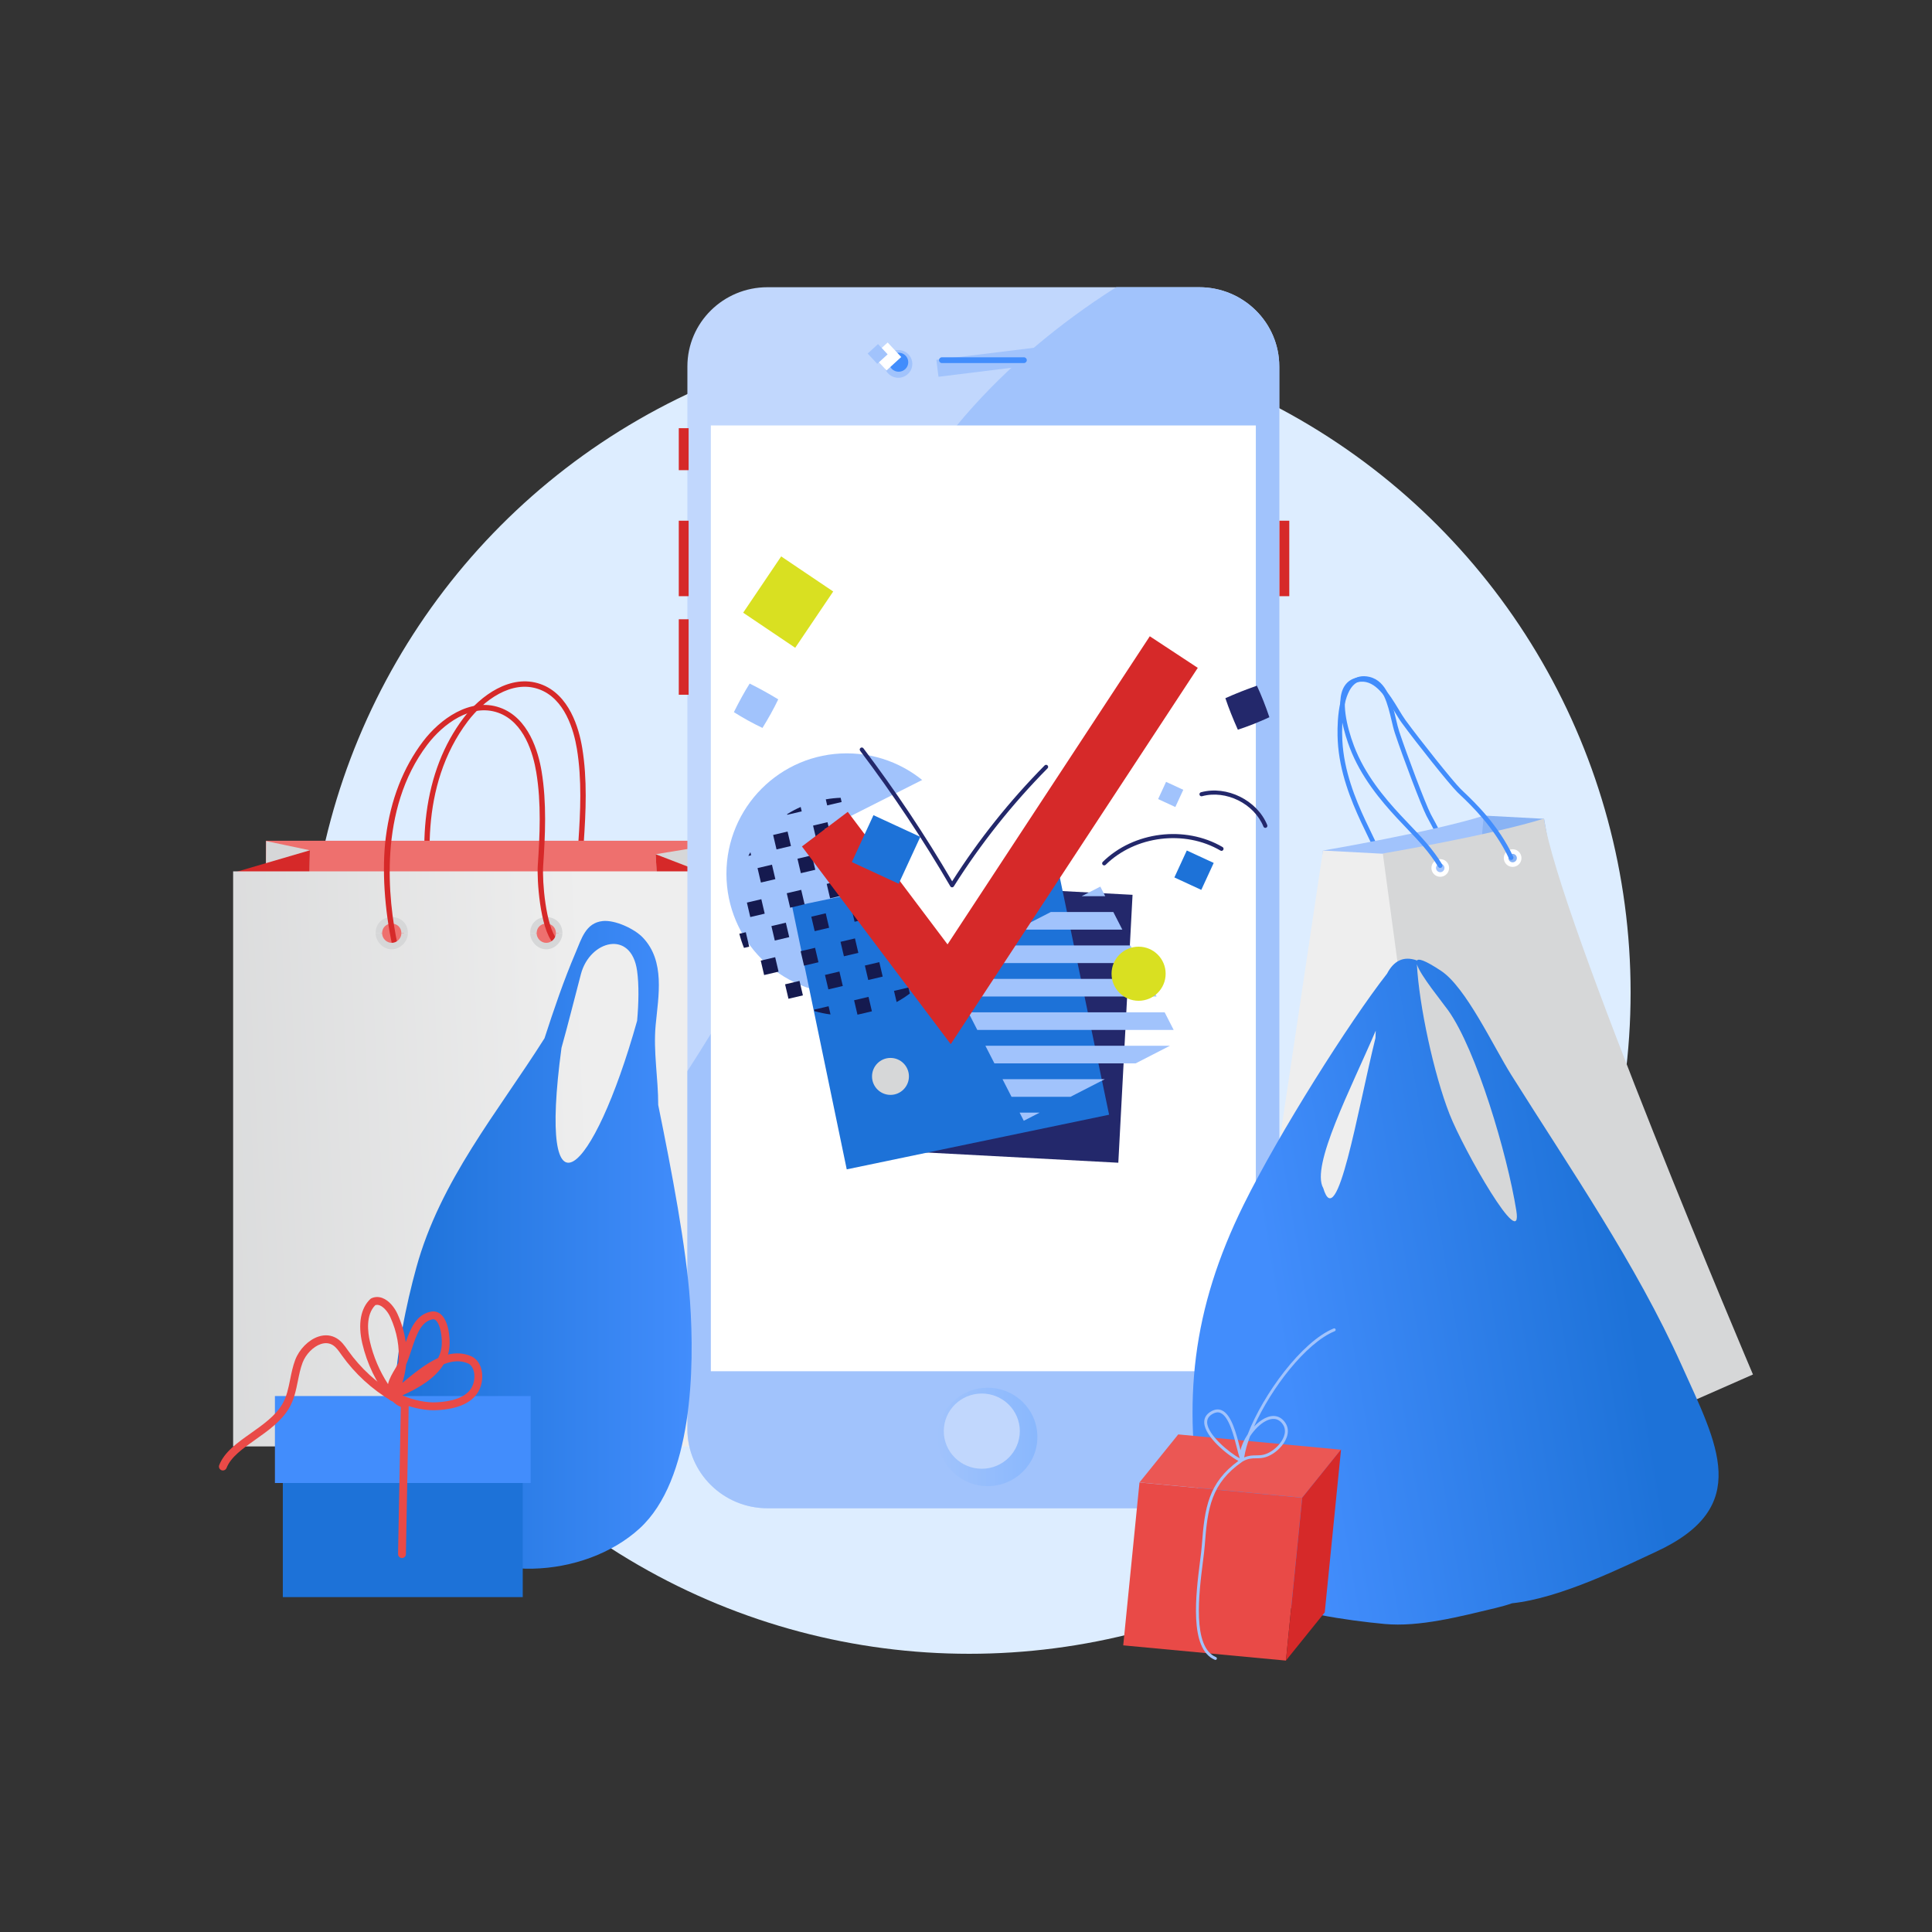 <?xml version="1.0" encoding="UTF-8"?> <svg xmlns="http://www.w3.org/2000/svg" xmlns:xlink="http://www.w3.org/1999/xlink" viewBox="0 0 1500 1500" width="1500" height="1500" x="0px" y="0px"><rect x="0" y="0" width="1500" height="1500" fill="#333333" stroke="none"/> <!-- ITEM 0 --> <g> <defs> <clipPath id="clip-path-id-viewbox-item-0"> <rect x="0.0" y="0.0" width="100.0" height="100.0"></rect> </clipPath> </defs> <g transform="translate(239.0 257.0) rotate(0.0 513.5 513.5) scale(10.27 10.27)"> <g clip-path="url(#clip-path-id-viewbox-item-0)" transform="translate(-0.0 -0.0)"> <circle fill="#ddedff" cx="50" cy="50" r="50"></circle> </g> </g> </g> <!-- ITEM 1 --> <g> <defs> <clipPath id="clip-path-id-viewbox-item-1"> <rect x="0.0" y="0.0" width="263.0" height="400.0"></rect> </clipPath> </defs> <g transform="translate(181.0 529.0) rotate(0.0 195.5 297.0) scale(1.487 1.485)"> <g clip-path="url(#clip-path-id-viewbox-item-1)" transform="translate(-0.0 -0.0)"> <g> <path fill="#D62929" d="M188.317,124.603c-7.01-8.015-8.53-33.591-8.054-40.619c1.068-15.789,1.887-32.56-0.783-48.76 c-1.578-9.577-6.274-26.362-19.997-31.171c-14.129-4.951-28.703,5.929-36.893,16.749c-25.733,33.999-21.115,78.71-16.072,102.335 l-2.759,0.59c-4.028-18.87-5.006-37.77-2.828-54.658c2.508-19.454,9.039-36.266,19.411-49.97 c8.76-11.578,24.516-23.163,40.073-17.71c15.098,5.291,20.17,23.183,21.849,33.376c2.718,16.499,1.893,33.456,0.813,49.41 c-0.549,8.122,1.351,31.695,7.364,38.569L188.317,124.603z"></path> </g> <path fill="#EE706E" d="M17.118,83.347v300.288h244.976V83.347H17.118z M99.8,120.812c-3.373,0-6.108-2.739-6.108-6.118 s2.734-6.118,6.108-6.118c3.373,0,6.107,2.739,6.107,6.118C105.908,118.073,103.174,120.812,99.8,120.812z M180.388,120.812 c-3.373,0-6.107-2.739-6.107-6.118s2.734-6.118,6.107-6.118s6.107,2.739,6.107,6.118 C186.496,118.073,183.761,120.812,180.388,120.812z"></path> <polygon fill="#D6D7D8" points="14.782,379.774 31.42,387.756 40.082,88.326 17.253,83.522 "></polygon> <polygon fill="#D6D7D8" points="238.725,389.01 263,383.879 262.316,83.537 220.605,90.379 "></polygon> <polygon fill="#D62929" points="0.422,399.614 33.244,382.739 40.082,88.326 0.422,99.957 "></polygon> <polygon fill="#D62929" points="244.966,399.614 235.944,351.268 220.605,90.379 244.944,99.776 "></polygon> <linearGradient id="SVGID_1_-i1" gradientUnits="userSpaceOnUse" x1="4903.405" y1="4955.967" x2="1686.267" y2="5104.666" gradientTransform="matrix(0.076 0 0 0.076 -183.836 -131.081)"> <stop offset="0" style="stop-color:#EEEEEE"></stop> <stop offset="1" style="stop-color:#D6D7D8"></stop> </linearGradient> <path fill="url(#SVGID_1_-i1)" d="M0,99.332V400h245.357V99.332H0z M83.166,137.243c-3.382,0-6.125-2.743-6.125-6.128 c0-3.385,2.741-6.128,6.125-6.128c3.383,0,6.125,2.743,6.125,6.128C89.291,134.5,86.548,137.243,83.166,137.243z M163.979,137.243 c-3.382,0-6.125-2.743-6.125-6.128c0-3.385,2.741-6.128,6.125-6.128c3.382,0,6.125,2.743,6.125,6.128 C170.104,134.5,167.363,137.243,163.979,137.243z"></path> <g> <path fill="#D6D7D8" d="M91.236,131.683h-3.385c0-3.045-2.257-5.035-5.032-5.035c-2.775,0-5.032,1.99-5.032,5.035h-3.385 c0-5.328,3.776-8.42,8.416-8.42C87.461,123.262,91.236,126.355,91.236,131.683z"></path> </g> <g> <path fill="#D6D7D8" d="M171.924,131.683h-3.385c0-3.045-2.257-5.035-5.032-5.035s-5.031,1.99-5.031,5.035h-3.385 c0-5.328,3.776-8.42,8.417-8.42C168.15,123.263,171.924,126.355,171.924,131.683z"></path> </g> <g> <path fill="#D62929" d="M167.118,136.919c-7.01-8.015-8.529-33.591-8.054-40.619c1.067-15.79,1.887-32.561-0.783-48.76 c-1.578-9.577-6.275-26.362-19.998-31.172c-14.125-4.95-28.703,5.928-36.893,16.749C75.657,67.115,80.838,114.084,85.88,137.709 l-2.759,0.59c-4.028-18.87-5.57-40.028-3.392-56.916c2.508-19.454,9.039-36.266,19.411-49.97 c8.763-11.577,24.516-23.16,40.075-17.709c15.097,5.291,20.169,23.183,21.849,33.376c2.718,16.497,1.893,33.455,0.813,49.41 c-0.549,8.123,1.351,31.696,7.363,38.57L167.118,136.919z"></path> </g> <g> <path fill="#D6D7D8" d="M82.819,140.104c-4.64,0-8.416-4.235-8.416-8.421h3.385c0,2.664,2.257,5.035,5.032,5.035 c2.775,0,5.032-2.37,5.032-5.035h3.385C91.236,135.87,87.461,140.104,82.819,140.104z"></path> </g> <g> <path fill="#D6D7D8" d="M163.507,140.104c-4.641,0-8.417-4.235-8.417-8.421h3.385c0,2.664,2.257,5.035,5.032,5.035 s5.032-2.37,5.032-5.035h3.385C171.924,135.87,168.149,140.104,163.507,140.104z"></path> </g> </g> </g> </g> <!-- ITEM 2 --> <g> <defs> <clipPath id="clip-path-id-viewbox-item-2"> <rect x="0.0" y="0.0" width="200.0" height="400.0"></rect> </clipPath> </defs> <g transform="translate(527.0 223.0) rotate(0.0 237.0 474.0) scale(2.37 2.37)"> <g clip-path="url(#clip-path-id-viewbox-item-2)" transform="translate(-0.0 -0.0)"> <path fill="#C1D7FD" d="M170.483,400H29.06c-14.49,0-26.237-11.621-26.237-25.953V25.954c0-14.334,11.746-25.953,26.237-25.953 h141.422c14.49,0,26.237,11.62,26.237,25.953v348.094C196.72,388.38,184.972,400,170.483,400z"></path> <ellipse fill="#A1C3FC" cx="71.914" cy="25.119" rx="4.591" ry="4.541"></ellipse> <path fill="#A1C3FC" d="M170.483,0h-27.148c-1.392,0.857-2.761,1.736-4.101,2.624c-35.569,23.556-66.161,56.908-78.064,97.58 c-4.799,16.394-6.46,33.511-10.109,50.193c-8.351,38.196-26.96,73.455-48.236,106.401v117.248c0,14.334,11.746,25.953,26.237,25.953 h141.422c14.49,0,26.237-11.621,26.237-25.953V25.954C196.72,11.62,184.972,0,170.483,0z"></path> <linearGradient id="SVGID_1_-i2" gradientUnits="userSpaceOnUse" x1="2826.748" y1="-3296.242" x2="3018.223" y2="-3296.242" gradientTransform="matrix(0.17 0 0 -0.17 -396.219 -184.383)"> <stop offset="0" style="stop-color:#A1C3FC"></stop> <stop offset="1" style="stop-color:#8AB8FD"></stop> </linearGradient> <ellipse fill="url(#SVGID_1_-i2)" cx="101.188" cy="376.637" rx="16.295" ry="16.118"></ellipse> <polygon fill="#A1C3FC" points="84.382,23.78 117.041,19.749 117.742,25.305 85.082,29.335 "></polygon> <rect x="10.503" y="45.282" fill="#FFFFFF" width="178.538" height="309.834"></rect> <ellipse fill="#C1D7FD" cx="99.268" cy="374.738" rx="12.454" ry="12.32"></ellipse> <g> <path fill="#428DFC" d="M113.05,24.848H86.213c-0.531,0-0.96-0.425-0.96-0.949c0-0.524,0.429-0.949,0.96-0.949h26.837 c0.531,0,0.96,0.425,0.96,0.949C114.01,24.423,113.58,24.848,113.05,24.848z"></path> </g> <ellipse fill="#428DFC" cx="72.028" cy="24.567" rx="3.15" ry="3.116"></ellipse> <rect x="0" y="46.176" fill="#D62929" width="3.225" height="13.757"></rect> <rect x="0" y="76.483" fill="#D62929" width="3.225" height="24.725"></rect> <rect x="196.775" y="76.483" fill="#D62929" width="3.225" height="24.725"></rect> <rect x="0" y="108.783" fill="#D62929" width="3.225" height="24.725"></rect> <polygon fill="#FFFFFF" points="68.426,18.107 72.874,22.86 68.069,27.261 63.621,22.508 "></polygon> <polygon fill="#A1C3FC" points="65.274,18.622 68.419,21.982 65.022,25.093 61.877,21.733 "></polygon> </g> </g> </g> <!-- ITEM 3 --> <g> <defs> <clipPath id="clip-path-id-viewbox-item-3"> <rect x="0.0" y="0.0" width="112.974" height="178.728"></rect> </clipPath> </defs> <g transform="translate(957.0 525.0) rotate(0.0 202.0 319.5) scale(3.576 3.575)"> <g clip-path="url(#clip-path-id-viewbox-item-3)" transform="translate(-0.0 -0.0)"> <g> <path fill="#428DFC" d="M48.875,47.999c-0.248,0-0.464-0.185-0.495-0.438c-0.929-7.376-4.333-13.617-5.787-16.282 c-0.201-0.369-0.365-0.67-0.482-0.898c-1.202-2.354-5.126-12.745-6.877-18.013c-0.261-0.784-0.486-1.737-0.724-2.746 c-0.815-3.454-1.828-7.752-5.033-8.498c-1.208-0.283-2.193-0.086-3.01,0.598c-2.313,1.936-2.883,7.593-2.644,12.243 c0.34,6.611,2.842,12.726,4.983,17.313c0.41,0.878,0.829,1.744,1.247,2.606c1.595,3.29,3.244,6.691,4.117,10.434 c0.063,0.269-0.104,0.537-0.373,0.601c-0.269,0.062-0.538-0.104-0.601-0.374c-0.848-3.633-2.4-6.834-4.043-10.224 c-0.42-0.867-0.842-1.737-1.254-2.619c-2.18-4.671-4.727-10.902-5.076-17.687c-0.122-2.373-0.266-10.328,3.001-13.061 c1.06-0.888,2.366-1.157,3.879-0.806c3.809,0.888,4.902,5.521,5.78,9.243c0.233,0.986,0.453,1.919,0.699,2.659 c1.703,5.121,5.657,15.6,6.819,17.874c0.114,0.223,0.274,0.516,0.469,0.874c1.481,2.715,4.949,9.073,5.902,16.637 c0.034,0.274-0.16,0.524-0.434,0.559C48.917,47.998,48.896,47.999,48.875,47.999z"></path> </g> <path fill="#A1C3FC" d="M54.59,30.274c-10.806,3.457-34.996,7.596-34.996,7.596L13.4,171.199l61.39-27.034 C74.79,144.166,57.518,51.148,54.59,30.274z M32.066,42.422c-0.784,0-1.419-0.635-1.419-1.419s0.635-1.419,1.419-1.419 c0.784,0,1.419,0.635,1.419,1.419S32.849,42.422,32.066,42.422z M47.78,40.276c-0.784,0-1.419-0.635-1.419-1.419 s0.635-1.419,1.419-1.419c0.784,0,1.419,0.635,1.419,1.419C49.199,39.641,48.564,40.276,47.78,40.276z"></path> <path fill="#EEEEEE" d="M19.616,37.862L0,169.202l51.575,9.526c0,0-4.017-125.527-18.852-140.165L19.616,37.862z"></path> <path fill="#89B3F4" d="M54.515,30.268l-7.724,89.98l40,21.75L67.622,30.969L54.515,30.268z"></path> <path fill="#D6D7D8" d="M67.605,30.915c-10.806,3.457-34.996,7.596-34.996,7.596l18.975,140.174l61.39-27.034 C112.974,151.652,70.533,51.789,67.605,30.915z M45.081,43.063c-0.784,0-1.419-0.635-1.419-1.419s0.635-1.419,1.419-1.419 c0.784,0,1.419,0.635,1.419,1.419S45.864,43.063,45.081,43.063z M60.795,40.917c-0.784,0-1.419-0.635-1.419-1.419 s0.635-1.419,1.419-1.419c0.784,0,1.419,0.635,1.419,1.419C62.214,40.282,61.579,40.917,60.795,40.917z"></path> <g> <path fill="#FFFFFF" d="M60.796,41.417c-1.059,0-1.92-0.861-1.92-1.919c0-1.059,0.861-1.919,1.92-1.919s1.919,0.861,1.919,1.919 C62.715,40.556,61.854,41.417,60.796,41.417z M60.796,38.579c-0.507,0-0.92,0.413-0.92,0.919c0,0.507,0.413,0.919,0.92,0.919 s0.919-0.412,0.919-0.919C61.715,38.991,61.303,38.579,60.796,38.579z"></path> </g> <g> <path fill="#FFFFFF" d="M45.081,43.563c-1.059,0-1.92-0.861-1.92-1.919c0-1.059,0.861-1.919,1.92-1.919S47,40.586,47,41.644 C47,42.702,46.14,43.563,45.081,43.563z M45.081,40.725c-0.507,0-0.92,0.413-0.92,0.919s0.413,0.919,0.92,0.919 S46,42.151,46,41.644S45.588,40.725,45.081,40.725z"></path> </g> <g> <path fill="#428DFC" d="M45.07,41.642c-0.17,0-0.335-0.087-0.429-0.243c-1.92-3.2-4.377-5.773-6.979-8.497 c-0.665-0.696-1.333-1.396-1.994-2.109c-3.505-3.78-7.837-8.934-10.245-15.283c-0.843-2.223-3.415-9.751-1.141-13.354 c0.738-1.169,1.898-1.826,3.447-1.953c3.896-0.317,6.356,3.755,8.331,7.03c0.523,0.868,1.018,1.688,1.479,2.318 c3.188,4.354,10.159,13.119,11.962,14.93c0.176,0.177,0.418,0.406,0.714,0.688c2.241,2.131,7.488,7.122,10.71,14.031 c0.117,0.25,0.009,0.548-0.242,0.664c-0.249,0.117-0.548,0.01-0.664-0.242c-3.142-6.737-8.293-11.637-10.493-13.729 c-0.304-0.289-0.553-0.526-0.734-0.708c-1.866-1.873-8.781-10.565-12.06-15.043c-0.488-0.667-0.994-1.506-1.529-2.394 c-1.833-3.039-4.116-6.803-7.393-6.551c-1.236,0.102-2.114,0.59-2.683,1.491c-1.611,2.551-0.42,8.111,1.23,12.464 c2.346,6.188,6.6,11.245,10.043,14.959c0.658,0.71,1.323,1.405,1.984,2.098c2.525,2.645,5.136,5.379,7.114,8.675 c0.142,0.236,0.065,0.544-0.171,0.686C45.247,41.62,45.158,41.642,45.07,41.642z"></path> </g> </g> </g> </g> <!-- ITEM 4 --> <g> <defs> <clipPath id="clip-path-id-viewbox-item-4"> <rect x="0.0" y="0.0" width="130.657" height="166.341"></rect> </clipPath> </defs> <g transform="translate(875.0 792.0) rotate(330.167 197.0 249.0) scale(3.016 2.994)"> <g clip-path="url(#clip-path-id-viewbox-item-4)" transform="translate(-0.0 -0.0)"> <linearGradient id="SVGID_1_-i4" gradientUnits="userSpaceOnUse" x1="45.083" y1="63.773" x2="130.417" y2="95.107"> <stop offset="0" style="stop-color:#428DFC"></stop> <stop offset="1" style="stop-color:#1D72D8"></stop> </linearGradient> <path fill="url(#SVGID_1_-i4)" d="M128.522,40.227c-0.355-8.874,1.097-25.584-2.356-32.512c-2.274-4.563-3.527-5.87-4.163-5.368 c0.021-0.04,0.042-0.086,0.063-0.125c-2.416-2.797-5.251-2.814-8.319-0.833C99.28,7.323,69.306,23.253,52.129,34.873 C27.199,51.739,13.25,71.143,3.288,99.036c-4.083,11.433-5.239,16.471,1.679,25.817c6.029,8.145,16.731,16.667,24.927,22.496 c7.379,5.247,17.936,8.094,26.804,10.731c1.541,0.458,2.983,0.817,4.34,1.072c11.566,5.161,29.986,6.196,38.713,6.974 c27.387,2.441,27.437-16.167,29.635-38.704C132.174,98.834,129.672,69.04,128.522,40.227z M72.036,41.402 c-0.043-6.597,18.985-18.853,31.884-28.648c-0.339,0.532-0.679,1.076-1.019,1.632C89.465,28.555,69.192,53.611,72.036,41.402z M112.289,71.319c-4.108,10.957-4.033-20.369-2.578-30.267c1.633-11.108,7.13-28.407,11.903-37.928 c-0.67,2.839,0.819,11.704,1.083,14.421C123.915,30.087,117.493,57.442,112.289,71.319z"></path> </g> </g> </g> <!-- ITEM 5 --> <g> <defs> <clipPath id="clip-path-id-viewbox-item-5"> <rect x="0.0" y="0.0" width="77.75" height="169.684"></rect> </clipPath> </defs> <g transform="translate(537.0 715.0) rotate(0.0 -115.5 251.5) scale(-2.971 2.964)"> <g clip-path="url(#clip-path-id-viewbox-item-5)" transform="translate(-0.0 -0.0)"> <linearGradient id="SVGID_1_-i5" gradientUnits="userSpaceOnUse" x1="0" y1="84.842" x2="77.75" y2="84.842"> <stop offset="0" style="stop-color:#428DFC"></stop> <stop offset="1" style="stop-color:#1D72D8"></stop> </linearGradient> <path fill="url(#SVGID_1_-i5)" d="M71.96,90.84c-6.276-22.903-21.25-40.668-33.505-60.098c-2.479-7.634-4.983-15.065-8.137-22.468 c-1.534-3.6-2.628-7.752-7.046-8.238C20.02-0.322,14.938,2.072,12.768,4.35c-5.893,6.188-4.082,15.272-3.363,22.919 c0.657,6.988-0.688,14.071-0.666,20.941C5.16,65.797,1.423,85.499,0.435,99.591c-1.225,17.464-0.715,46.795,13.156,59.536 c14.248,13.088,41.702,15.076,55.302-0.129C83.167,143.039,77.104,109.609,71.96,90.84z M14.25,26.15 c-0.411-4.656-0.51-9.395,0.012-13.105C15.787,2.196,26.6,5.08,28.934,13.913c1.691,6.397,3.297,12.96,5.08,19.327 C40.389,80.673,25.767,67.271,14.25,26.15z"></path> </g> </g> </g> <!-- ITEM 6 --> <g> <defs> <clipPath id="clip-path-id-viewbox-item-6"> <rect x="0.0" y="0.0" width="128.555" height="80.182"></rect> </clipPath> </defs> <g transform="translate(833.0 1087.0) rotate(313.047 146.0 90.5) scale(2.271 2.257)"> <g clip-path="url(#clip-path-id-viewbox-item-6)" transform="translate(-0.0 -0.0)"> <rect x="11.278" y="12.815" transform="matrix(-0.609 -0.793 0.793 -0.609 30.853 96.931)" fill="#E94A47" width="56.089" height="56.089"></rect> <polygon fill="#EB5754" points="99.674,44.491 65.523,0 44.503,1.532 78.653,46.024 "></polygon> <polygon fill="#D62929" points="34.161,80.174 55.262,78.615 99.754,44.465 78.653,46.024 "></polygon> <g> <path fill="#A1C3FC" d="M18.227,62.458c-0.203,0-0.395-0.125-0.469-0.327c-3.347-9.053,11.974-20.187,21.128-26.84 c1.814-1.319,3.381-2.458,4.467-3.339c10.061-8.169,17.148-13.003,29.59-10.609c-1.082-3.971-1.804-14.054,1.552-17.535 c1.196-1.239,2.757-1.539,4.639-0.891c1.318,0.454,2.186,1.253,2.576,2.376c1.197,3.437-2.441,9.125-5.099,13.278 c-0.179,0.279-0.354,0.551-0.521,0.815c1.563-0.943,3.561-1.595,5.633-1.928c13.714-5.569,35.869-8.198,46.542-3.264 c0.251,0.116,0.359,0.413,0.244,0.664c-0.116,0.251-0.411,0.361-0.664,0.244c-9.716-4.491-29.159-2.578-42.663,2.102 c1.695,0.025,3.306,0.28,4.626,0.781c2.914,1.104,4.206,3.255,3.638,6.057c-0.295,1.453-1.105,2.604-2.409,3.423 c-2.472,1.553-5.946,1.443-8.172,0.876c-2.816-0.716-3.987-1.954-5.12-3.151c-0.952-1.006-1.852-1.957-3.774-2.589l-0.396-0.108 c-12.534-2.687-19.538,2.073-29.59,10.236c-1.106,0.899-2.684,2.045-4.51,3.372c-8.925,6.486-23.862,17.342-20.778,25.684 c0.096,0.259-0.036,0.546-0.295,0.642C18.343,62.449,18.284,62.458,18.227,62.458z M75.166,21.987 c1.581,0.694,2.455,1.618,3.305,2.516c1.082,1.144,2.104,2.225,4.64,2.87c2.194,0.557,5.329,0.542,7.394-0.754 c1.063-0.667,1.723-1.601,1.961-2.775c0.589-2.902-1.313-4.278-3.012-4.922c-2.15-0.814-4.994-0.893-7.658-0.431 C79.221,19.56,76.964,20.737,75.166,21.987z M77.327,3.588c-0.825,0-1.523,0.304-2.113,0.915 c-2.997,3.109-2.286,12.91-1.308,16.567c0.432-0.802,1.087-1.827,1.861-3.037c2.403-3.756,6.034-9.432,4.997-12.411 c-0.289-0.83-0.93-1.405-1.958-1.759C78.274,3.679,77.782,3.588,77.327,3.588z"></path> </g> </g> </g> </g> <!-- ITEM 7 --> <g> <defs> <clipPath id="clip-path-id-viewbox-item-7"> <rect x="0.0" y="0.0" width="159.0" height="153.0"></rect> </clipPath> </defs> <g transform="translate(170.0 1007.0) rotate(0.0 121.0 116.5) scale(1.522 1.523)"> <g clip-path="url(#clip-path-id-viewbox-item-7)" transform="translate(-0.0 -0.0)"> <rect x="32.579" y="51.378" fill="#1D72D8" width="122.386" height="101.622"></rect> <rect x="28.545" y="50.483" fill="#428DFC" width="130.455" height="44.33"></rect> <g> <path fill="#E94A47" d="M93.366,133.059c-0.013,0-0.025,0-0.039,0c-1.105-0.021-1.985-0.933-1.964-2.037l1.406-74.99 c-1.525-0.6-3.209-1.711-4.348-3.042c-0.548-0.031-1.08-0.286-1.451-0.748c-6.669-8.329-11.464-18.226-13.867-28.619 C70.82,13.739,72.281,5.71,77.219,1.018c0.159-0.152,0.343-0.276,0.544-0.368c1.756-0.808,3.682-0.864,5.57-0.162 c3.57,1.326,6.326,5.052,7.715,8.097c2.16,4.735,3.574,9.582,4.242,14.433c2.47-7.215,5.467-14.048,12.726-15.54 c1.95-0.4,3.777,0.096,5.283,1.437c3.879,3.454,4.691,11.902,4.292,16.415c-0.123,1.395-0.38,2.727-0.756,3.999 c3.867-0.937,7.785-0.851,11.711,0.799c2.314,0.973,4.103,3.025,5.038,5.778c1.307,3.853,0.817,8.678-1.249,12.294 c-3.232,5.654-10.473,8.924-20.938,9.456c-4.347,0.281-9.602-0.497-14.616-2.062l-1.417,75.505 C95.346,132.188,94.454,133.059,93.366,133.059z M93.577,50.152c5.705,2.479,12.381,3.848,17.589,3.51 c6.329-0.321,14.506-1.873,17.693-7.446c1.501-2.625,1.876-6.252,0.935-9.026c-0.397-1.17-1.205-2.707-2.799-3.377 c-3.981-1.674-8.152-1.216-12.348,0.452C110.274,41.51,101.817,46.457,93.577,50.152z M79.724,4.167 c-4.928,5.009-3.829,13.745-2.717,18.559c1.773,7.671,4.926,15.055,9.227,21.67c0.651-2.81,2.199-5.398,3.797-8.073l0.172-0.288 c0.484-0.81,0.932-1.694,1.352-2.628c0.693-7.687-0.689-15.575-4.15-23.164c-1.306-2.863-3.504-5.276-5.467-6.006 C81.155,3.945,80.427,3.922,79.724,4.167z M95.489,34.408c-0.33,3.166-0.983,6.297-1.96,9.37 c5.755-4.739,11.923-9.812,18.289-12.69c0.964-1.876,1.591-3.908,1.786-6.111c0.404-4.575-0.714-11.072-2.967-13.077 c-0.562-0.499-1.103-0.65-1.811-0.504c-5.876,1.208-8.179,8.159-10.616,15.519C97.373,29.438,96.518,32.017,95.489,34.408z"></path> </g> <g> <path fill="#E94A47" d="M2.003,88.423c-0.242,0-0.489-0.044-0.729-0.138c-1.03-0.402-1.539-1.562-1.136-2.591 c2.632-6.728,9.203-11.367,16.16-16.277c6.138-4.332,12.484-8.812,16.036-14.835c2.202-3.736,3.073-8.051,3.995-12.62 c0.664-3.287,1.349-6.685,2.578-9.92c2.055-5.414,6.779-10.174,11.755-11.844c3.423-1.146,6.727-0.819,9.558,0.955 c2.321,1.454,3.831,3.591,5.291,5.656l0.391,0.552c6.375,8.953,14.754,16.632,24.232,22.206c0.953,0.56,1.27,1.786,0.71,2.738 c-0.561,0.952-1.789,1.271-2.741,0.708c-9.96-5.857-18.765-13.926-25.463-23.334l-0.399-0.564 c-1.288-1.824-2.506-3.547-4.146-4.573c-1.806-1.131-3.877-1.318-6.156-0.552c-3.84,1.289-7.658,5.183-9.286,9.47 c-1.112,2.929-1.736,6.02-2.397,9.292c-0.947,4.692-1.926,9.544-4.471,13.859c-3.987,6.764-10.691,11.497-17.174,16.072 C12.159,77.237,6.064,81.54,3.87,87.15C3.558,87.94,2.803,88.423,2.003,88.423z"></path> </g> </g> </g> </g> <!-- ITEM 8 --> <g> <defs> <clipPath id="clip-path-id-viewbox-item-8"> <rect x="0.0" y="0.0" width="300.0" height="295.0"></rect> </clipPath> </defs> <g transform="translate(564.0 494.0) rotate(0.0 210.0 207.0) scale(1.4 1.403)"> <g clip-path="url(#clip-path-id-viewbox-item-8)" transform="translate(-0.0 -0.0)"> <ellipse fill="#A1C3FC" cx="66.714" cy="131.452" rx="66.714" ry="66.659"></ellipse> <polygon fill="#23286B" points="217.326,291.334 68.941,283.45 76.832,135.187 225.217,143.071 "></polygon> <polygon fill="#1D72D8" points="212.21,264.77 66.718,295 36.463,149.627 181.955,119.398 "></polygon> <g> <path fill="#151A4F" d="M72.67,209.419l0.591-0.139c-0.202,0.027-0.405,0.043-0.607,0.068L72.67,209.419z"></path> <path fill="#151A4F" d="M41.751,96.903l-0.573-2.441c-2.62,1.15-5.126,2.475-7.512,3.959l0.084,0.359L41.751,96.903z"></path> <path fill="#151A4F" d="M63.885,91.716l-0.55-2.341c-2.729,0.1-5.479,0.387-8.238,0.87l0.785,3.345L63.885,91.716z"></path> <path fill="#151A4F" d="M13.289,119.492c-0.391,0.679-0.769,1.368-1.135,2.061l1.535-0.359L13.289,119.492z"></path> <rect x="26.775" y="108.831" transform="matrix(0.229 0.974 -0.974 0.229 133.773 57.062)" fill="#151A4F" width="8.212" height="8.218"></rect> <rect x="48.91" y="103.642" transform="matrix(0.229 0.974 -0.974 0.229 145.797 31.509)" fill="#151A4F" width="8.212" height="8.218"></rect> <rect x="71.046" y="98.456" transform="matrix(0.229 0.974 -0.974 0.229 157.824 5.96)" fill="#151A4F" width="8.212" height="8.218"></rect> <path fill="#151A4F" d="M100.8,100.771c-2.565-1.852-5.27-3.506-8.092-4.936l1.522,6.477L100.8,100.771z"></path> <rect x="18.138" y="127.162" transform="matrix(0.229 0.974 -0.974 0.229 144.955 79.611)" fill="#151A4F" width="8.212" height="8.218"></rect> <rect x="40.271" y="121.973" transform="matrix(0.229 0.974 -0.974 0.229 156.978 54.06)" fill="#151A4F" width="8.212" height="8.218"></rect> <rect x="62.409" y="116.787" transform="matrix(0.229 0.974 -0.974 0.229 169.007 28.509)" fill="#151A4F" width="8.212" height="8.218"></rect> <rect x="84.542" y="111.598" transform="matrix(0.229 0.974 -0.974 0.229 181.03 2.958)" fill="#151A4F" width="8.212" height="8.218"></rect> <path fill="#151A4F" d="M107.725,115.454l6.393-1.5c-1.84-2.504-3.869-4.845-6.05-7.015l-2.222,0.521L107.725,115.454z"></path> <rect x="12.208" y="146.273" transform="matrix(0.974 -0.228 0.228 0.974 -33.888 7.692)" fill="#151A4F" width="8.218" height="8.212"></rect> <rect x="34.346" y="141.073" transform="matrix(0.229 0.974 -0.974 0.229 171.002 74.564)" fill="#151A4F" width="8.212" height="8.218"></rect> <rect x="56.483" y="135.885" transform="matrix(0.229 0.974 -0.974 0.229 183.028 49.011)" fill="#151A4F" width="8.212" height="8.218"></rect> <rect x="78.616" y="130.698" transform="matrix(0.229 0.974 -0.974 0.229 195.053 23.462)" fill="#151A4F" width="8.212" height="8.218"></rect> <rect x="100.752" y="125.508" transform="matrix(0.229 0.974 -0.974 0.229 207.077 -2.092)" fill="#151A4F" width="8.212" height="8.218"></rect> <path fill="#151A4F" d="M10.744,163.773l-3.589,0.841c0.696,2.7,1.558,5.316,2.586,7.829l2.879-0.674L10.744,163.773z"></path> <rect x="25.713" y="159.414" transform="matrix(-0.229 -0.974 0.974 -0.229 -122.559 229.929)" fill="#151A4F" width="8.212" height="8.218"></rect> <rect x="47.85" y="154.224" transform="matrix(-0.229 -0.974 0.974 -0.229 -90.31 245.105)" fill="#151A4F" width="8.212" height="8.218"></rect> <rect x="69.984" y="149.035" transform="matrix(-0.229 -0.974 0.974 -0.229 -58.065 260.276)" fill="#151A4F" width="8.212" height="8.218"></rect> <rect x="92.117" y="143.841" transform="matrix(-0.974 0.228 -0.228 -0.974 223.677 270.03)" fill="#151A4F" width="8.218" height="8.212"></rect> <rect x="114.245" y="138.648" transform="matrix(0.229 0.974 -0.974 0.229 230.277 -5.091)" fill="#151A4F" width="8.212" height="8.218"></rect> <rect x="19.787" y="178.514" transform="matrix(-0.229 -0.974 0.974 -0.229 -148.434 247.626)" fill="#151A4F" width="8.212" height="8.218"></rect> <rect x="41.926" y="173.328" transform="matrix(-0.229 -0.974 0.974 -0.229 -116.186 262.807)" fill="#151A4F" width="8.212" height="8.218"></rect> <rect x="64.059" y="168.137" transform="matrix(-0.229 -0.974 0.974 -0.229 -83.941 277.977)" fill="#151A4F" width="8.212" height="8.218"></rect> <rect x="86.195" y="162.946" transform="matrix(-0.229 -0.974 0.974 -0.229 -51.691 293.148)" fill="#151A4F" width="8.212" height="8.218"></rect> <rect x="108.331" y="157.758" transform="matrix(-0.229 -0.974 0.974 -0.229 -19.444 308.325)" fill="#151A4F" width="8.212" height="8.218"></rect> <rect x="33.284" y="191.656" transform="matrix(-0.229 -0.974 0.974 -0.229 -144.647 276.911)" fill="#151A4F" width="8.212" height="8.218"></rect> <rect x="55.421" y="186.468" transform="matrix(-0.229 -0.974 0.974 -0.229 -112.398 292.088)" fill="#151A4F" width="8.212" height="8.218"></rect> <rect x="77.556" y="181.279" transform="matrix(-0.229 -0.974 0.974 -0.229 -80.153 307.262)" fill="#151A4F" width="8.212" height="8.218"></rect> <rect x="99.691" y="176.088" transform="matrix(-0.229 -0.974 0.974 -0.229 -47.905 322.433)" fill="#151A4F" width="8.212" height="8.218"></rect> <path fill="#151A4F" d="M120.989,171.946l0.161,0.688c0.111-0.268,0.221-0.534,0.328-0.804L120.989,171.946z"></path> <path fill="#151A4F" d="M48.66,206.612l0.193,0.82c2.893,0.834,5.856,1.457,8.875,1.847l-1.067-4.545L48.66,206.612z"></path> <path fill="#151A4F" d="M78.795,199.55l-8.001,1.874l1.86,7.921c0.202-0.025,0.405-0.041,0.607-0.068l7.41-1.737L78.795,199.55z"></path> <path fill="#151A4F" d="M92.928,196.237l1.451,6.177c2.575-1.405,5.024-2.982,7.333-4.718l-0.782-3.333L92.928,196.237z"></path> </g> <g> <polygon fill="#A1C3FC" points="207.347,138.531 197.015,143.821 210.063,143.821 "></polygon> <polygon fill="#A1C3FC" points="160.877,162.328 219.553,162.328 214.559,152.588 179.898,152.588 "></polygon> <polygon fill="#A1C3FC" points="124.74,180.833 229.047,180.833 224.05,171.093 143.758,171.093 "></polygon> <polygon fill="#A1C3FC" points="129.63,199.338 238.538,199.338 233.541,189.598 124.633,189.598 "></polygon> <polygon fill="#A1C3FC" points="139.121,217.846 248.029,217.846 243.034,208.106 134.126,208.106 "></polygon> <polygon fill="#A1C3FC" points="148.614,236.351 226.932,236.351 245.952,226.611 143.617,226.611 "></polygon> <polygon fill="#A1C3FC" points="158.105,254.855 190.792,254.855 209.812,245.115 153.11,245.115 "></polygon> <polygon fill="#A1C3FC" points="164.905,268.113 173.675,263.62 162.601,263.62 "></polygon> </g> <polygon fill="#1D72D8" points="263.34,140.342 248.415,133.458 255.304,118.546 270.229,125.43 "></polygon> <polygon fill="#A1C3FC" points="248.95,94.493 239.408,90.092 243.813,80.559 253.354,84.96 "></polygon> <ellipse fill="#D6D7D8" cx="90.975" cy="243.564" rx="10.235" ry="10.227"></ellipse> <polygon fill="#FFFFFF" points="54.585,106.736 123.505,198.113 248.5,9 54.641,106.672 "></polygon> <polygon fill="#D62929" points="124.392,225.722 41.869,116.31 67.298,97.162 122.616,170.505 234.785,0 261.395,17.478 "></polygon> <polygon fill="#1D72D8" points="95.525,136.951 69.546,124.968 81.538,99.01 107.518,110.992 "></polygon> <g> <path fill="#23286B" d="M125.136,138.927c-0.007,0-0.014,0-0.02,0c-0.398-0.007-0.762-0.221-0.962-0.564 c-15.09-25.873-31.912-51.102-50-74.992c-0.38-0.5-0.28-1.214,0.221-1.593c0.5-0.38,1.212-0.282,1.594,0.221 c17.765,23.468,34.313,48.222,49.208,73.608c14.749-23.1,32-44.67,51.296-64.139c0.443-0.446,1.162-0.448,1.61-0.007 c0.446,0.441,0.45,1.161,0.007,1.609c-19.616,19.794-37.109,41.773-51.99,65.329C125.888,138.726,125.524,138.927,125.136,138.927z "></path> </g> <g> <path fill="#23286B" d="M209.496,126.796c-0.293,0-0.589-0.114-0.812-0.341c-0.439-0.448-0.432-1.168,0.016-1.607 c17.137-16.814,45.694-20.35,66.43-8.215c0.541,0.318,0.723,1.013,0.407,1.557c-0.318,0.541-1.014,0.722-1.558,0.407 c-19.871-11.632-47.25-8.244-63.684,7.875C210.072,126.687,209.785,126.796,209.496,126.796z"></path> </g> <path fill="none" stroke="#23286B" stroke-linecap="round" stroke-linejoin="round" stroke-miterlimit="10" d="M298.11,106.413"></path> <g> <path fill="#23286B" d="M298.861,106.03c-0.448,0-0.873-0.268-1.053-0.709c-5.188-12.733-20.779-20.43-34.054-16.805 c-0.6,0.159-1.23-0.189-1.396-0.797c-0.166-0.606,0.191-1.232,0.798-1.395c14.338-3.902,31.161,4.397,36.761,18.141 c0.237,0.582-0.043,1.243-0.623,1.48C299.149,106.005,299.004,106.03,298.861,106.03z"></path> </g> </g> </g> </g> <!-- ITEM 9 --> <g> <defs> <clipPath id="clip-path-id-viewbox-item-9"> <rect x="0.0" y="0.0" width="100.0" height="100.0"></rect> </clipPath> </defs> <g transform="translate(574.0 535.0) rotate(28.898 13.0 13.0) scale(0.26 0.26)"> <g clip-path="url(#clip-path-id-viewbox-item-9)" transform="translate(-0.0 -0.0)"> <path fill="#A1C3FC" d="M98.663,98.531c-33.052,1.963-65.546,1.955-97.487,0c-1.46-34.57-1.676-67.372,0-97.487 c32.497-1.392,64.992-1.392,97.487,0C100.512,32.524,100.381,65.091,98.663,98.531z"></path> </g> </g> </g> <!-- ITEM 10 --> <g> <defs> <clipPath id="clip-path-id-viewbox-item-10"> <rect x="0.0" y="0.0" width="100.0" height="100.0"></rect> </clipPath> </defs> <g transform="translate(955.0 536.0) rotate(338.403 13.5 13.5) scale(0.27 0.27)"> <g clip-path="url(#clip-path-id-viewbox-item-10)" transform="translate(-0.0 -0.0)"> <path fill="#23286B" d="M98.663,98.531c-33.052,1.963-65.546,1.955-97.487,0c-1.46-34.57-1.676-67.372,0-97.487 c32.497-1.392,64.992-1.392,97.487,0C100.512,32.524,100.381,65.091,98.663,98.531z"></path> </g> </g> </g> <!-- ITEM 11 --> <g> <defs> <clipPath id="clip-path-id-viewbox-item-11"> <rect x="-1373.77" y="605.694" width="12.322" height="12.322"></rect> </clipPath> </defs> <g transform="translate(863.0 735.0) rotate(0.0 21.0 21.0) scale(3.409 3.409)"> <g clip-path="url(#clip-path-id-viewbox-item-11)" transform="translate(1373.77 -605.694)"> <circle fill="#D9E021" cx="-1367.609" cy="611.855" r="6.161"></circle> </g> </g> </g> <!-- ITEM 12 --> <g> <defs> <clipPath id="clip-path-id-viewbox-item-12"> <rect x="-1630.003" y="447.024" width="214.407" height="217.601"></rect> </clipPath> </defs> <g transform="translate(577.0 432.0) rotate(0.0 35.0 35.5) scale(0.326 0.326)"> <g clip-path="url(#clip-path-id-viewbox-item-12)" transform="translate(1630.003 -447.024)"> <polygon fill="#D9E021" points="-1415.596,530.566 -1506.08,664.625 -1630.003,581.083 -1539.519,447.024 "></polygon> </g> </g> </g> </svg> 